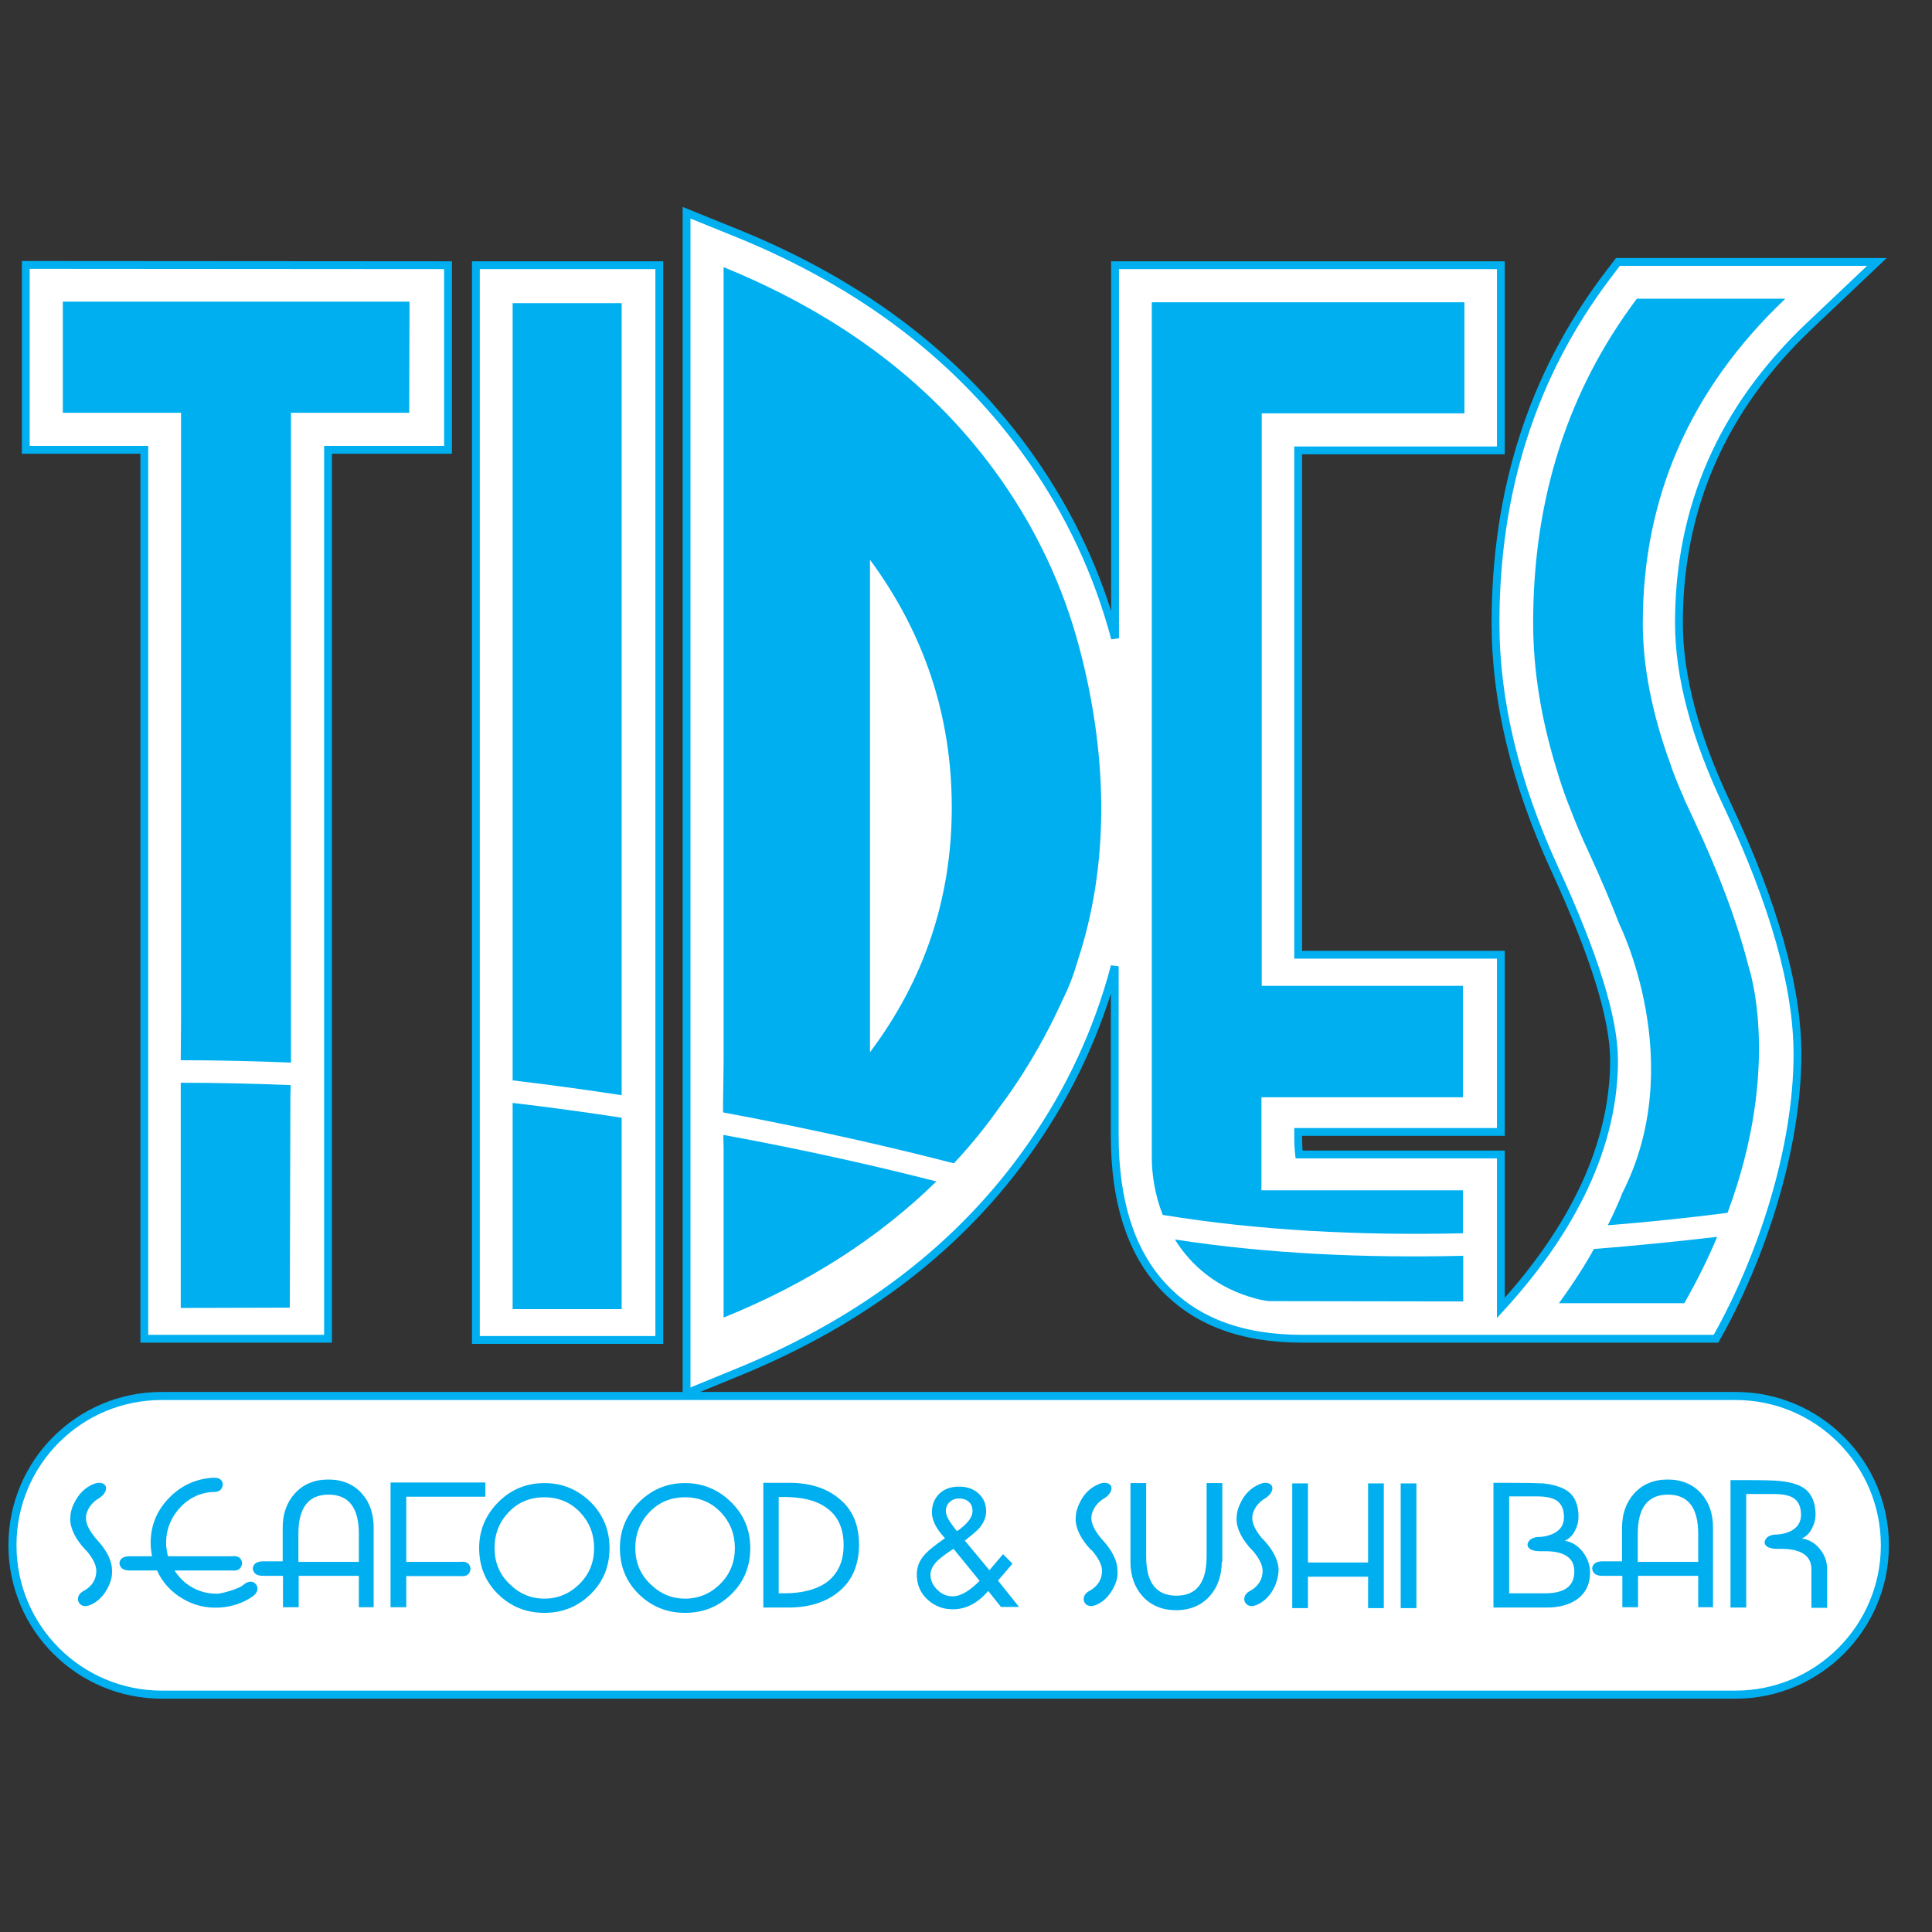 <?xml version="1.0" encoding="utf-8"?>
<!-- Generator: Adobe Illustrator 19.2.1, SVG Export Plug-In . SVG Version: 6.00 Build 0)  -->
<svg version="1.1" id="layer" xmlns="http://www.w3.org/2000/svg" xmlns:xlink="http://www.w3.org/1999/xlink" x="0px" y="0px"
	 viewBox="0 0 652 652" style="enable-background:new 0 0 652 652;" xml:space="preserve">
<rect x="0" y="0" width="652" height="652" fill="#333333" stroke="none"/>
<style type="text/css">
	.st0{fill:#FFFFFF;}
	.st1{fill:none;stroke:#00AFEF;stroke-width:2.643;}
	.st2{fill:#00AFEF;}
	.st3{fill:none;stroke:#00AFEF;stroke-width:2.724;}
</style>
<g>
	<path class="st0" d="M546,88.4l-3.8,5c-25,33.2-37.5,72.2-37.5,116.9c0,26.4,6.7,54,19.9,82.8c13.4,29.1,20.1,50.6,20.1,64.7
		c0,25.1-10.6,53.4-38.2,83.6v-51.8h-67c-0.4,0-0.7,0-1.1,0c-0.2-1.6-0.3-3.7-0.3-6.3V382h68.4v-59.8h-68.4V152h68.4V89.5H376.3
		v125.9c-5.8-21.8-15.3-42.1-28.4-60.7c-23.4-33.3-56.4-58.6-98.9-75.9l-17.3-7v398.4l17.3-7.1c42.6-17.4,75.6-42.8,98.9-76.2
		c13.1-18.7,22.5-38.9,28.3-60.8v57.2c0,21.9,5.3,38.7,15.9,50.4c11,12.1,26.7,18.1,47.4,18.1l139.6,0c15.5-27.4,27.5-64.4,27.5-96
		c0-22.6-7.9-50.7-23.8-84.4l0,0l0,0c-10.8-22.8-16.2-43.2-16.2-61.2c0-39,14.7-72.4,44-100.2l22.8-21.6H546z"/>
	<path class="st1" d="M546,88.4l-3.8,5c-25,33.2-37.5,72.2-37.5,116.9c0,26.4,6.7,54,19.9,82.8c13.4,29.1,20.1,50.6,20.1,64.7
		c0,25.1-10.6,53.4-38.2,83.6v-51.8h-67c-0.4,0-0.7,0-1.1,0c-0.2-1.6-0.3-3.7-0.3-6.3V382h68.4v-59.8h-68.4V152h68.4V89.5H376.3
		v125.9c-5.8-21.8-15.3-42.1-28.4-60.7c-23.4-33.3-56.4-58.6-98.9-75.9l-17.3-7v398.4l17.3-7.1c42.6-17.4,75.6-42.8,98.9-76.2
		c13.1-18.7,22.5-38.9,28.3-60.8v57.2c0,21.9,5.3,38.7,15.9,50.4c11,12.1,26.7,18.1,47.4,18.1l139.6,0c15.5-27.4,27.5-64.4,27.5-96
		c0-22.6-7.9-50.7-23.8-84.4l0,0l0,0c-10.8-22.8-16.2-43.2-16.2-61.2c0-39,14.7-72.4,44-100.2l22.8-21.6H546z"/>
	<polygon class="st0" points="151.2,89.5 8.7,89.4 8.7,151.8 48.7,151.8 48.7,451.8 110.7,451.8 110.7,151.8 151.2,151.8 	"/>
	<polygon class="st1" points="151.2,89.5 8.7,89.4 8.7,151.8 48.7,151.8 48.7,451.8 110.7,451.8 110.7,151.8 151.2,151.8 	"/>
	<rect x="160.6" y="89.5" class="st0" width="61.9" height="362.7"/>
	<rect x="160.6" y="89.5" class="st1" width="61.9" height="362.7"/>
	<path class="st2" d="M493.7,416.2v-14.5h-68v-31.4h-0.1h68.1v-37.6h-67.9h-0.1h0.1v-15.3v-14.7V139.5h68.4V102H388.7v221v13.8v50.9
		c0,0,0,0.6,0,2.8c0,5.8,1,12.7,3.7,19.5C424.7,415.3,459.1,417,493.7,416.2"/>
	<path class="st2" d="M396.5,418.3c5.5,8.8,14.2,16.5,27.5,20c1.1,0.3,3,0.7,4.5,0.8l65.3,0.1v-15.4
		C460.6,424.6,427.6,423.1,396.5,418.3"/>
	<path class="st2" d="M337.7,373.1c0,0,10.6-13.5,19.8-33.3c3.6-7.6,4.1-8.6,7-18.1c10.4-33.4,8.7-69.5-0.3-103.3
		c-5.4-20.4-14.3-39.3-26.5-56.7c-22-31.3-53.2-55.1-93.4-71.5l-0.1,0v263.7v4.2l-0.2,15.3l0,2c32.2,6,59,12.3,77.9,17.2
		C327.6,386.5,332.9,380,337.7,373.1 M293.6,188.9c18.4,25,27.6,52.8,27.6,83.6c0,30.5-9.2,58.1-27.6,82.6V188.9z"/>
	<path class="st2" d="M244.2,387.5v57.2l0.1-0.1c28.4-11.5,52.3-26.9,71.7-45.9c-18.4-4.7-42.9-10.4-71.9-15.7L244.2,387.5z"/>
	<path class="st2" d="M590.1,326.2c-3.7-14.6-9.8-31.1-18.4-49.4l0,0c-0.9-2-1.9-4-2.8-6c-0.3-0.6-0.6-1.3-0.8-1.9
		c-3.3-7.4-4.4-11.1-4.4-11.1c-6.2-17-9.3-32.9-9.3-47.5c0-42.5,16-78.9,47.9-109.3l0.2-0.2h-50.1l0,0c-23.3,31-35,67.5-35,109.4
		c0,16,2.7,32.6,8,49.7l0.1,0.3c2.2,7.5,4.3,12.4,4.3,12.4c1.9,5,4,10,6.4,15.1c4,8.7,7.4,16.7,10.3,24.2c0,0,23.4,46.8,1,90.7
		c0,0-1.4,3.9-4.9,10.9c13.7-1.1,27.2-2.5,40.4-4.2C601.6,359.4,590.1,326.2,590.1,326.2"/>
	<path class="st2" d="M526.1,439.8h42.3c4.4-7.7,8.1-15.2,11.1-22.4c-13.7,1.6-27.6,3-41.6,4.1C535,426.8,531.1,432.9,526.1,439.8"
		/>
	<path class="st2" d="M98.2,355.5V139.3h39.9l0.1-37.5h-117v37.5h39.9v204.2L61,357.8c12.5,0,24.9,0.3,37.2,0.8L98.2,355.5z"/>
	<path class="st2" d="M61,441.4l36.8-0.1l0.2-71.2l0.1-3.9c-12.2-0.5-24.5-0.8-37.1-0.8V441.4z"/>
	<path class="st2" d="M173,441.8h36.8v-64.6c-11.8-1.8-24.1-3.5-36.8-5V441.8z"/>
	<path class="st2" d="M209.8,102.3H173v262.3c12.7,1.5,25,3.2,36.8,5V102.3z"/>
	<path class="st0" d="M4.2,521.5c0,27.9,22.6,50.4,50.4,50.4h531.1c27.8,0,50.4-22.6,50.4-50.4c0-27.8-22.6-50.4-50.4-50.4H54.6
		C26.7,471.1,4.2,493.6,4.2,521.5"/>
	<path class="st3" d="M4.2,521.5c0,27.9,22.6,50.4,50.4,50.4h531.1c27.8,0,50.4-22.6,50.4-50.4c0-27.8-22.6-50.4-50.4-50.4H54.6
		C26.7,471.1,4.2,493.6,4.2,521.5z"/>
	<path class="st2" d="M36.6,535.4c-1.4,2.9-3.3,4.9-5.8,6.1c-0.7,0.3-1.4,0.5-2,0.5c-1.1,0-1.8-0.5-2.3-1.4
		c-0.1-0.3-0.2-0.6-0.2-0.9c0-1.3,0.8-2.3,2.3-3c2.6-1.6,3.9-3.8,3.9-6.6c0-2-1.2-4.3-3.5-7l0,0.1c-3.5-3.7-5.3-7.3-5.3-10.6
		c0-1.7,0.4-3.5,1.3-5.3c1.5-3.1,3.6-5.2,6.4-6.4c0.7-0.3,1.4-0.5,2-0.5c1,0,1.7,0.3,2.2,1c0.1,0.2,0.2,0.5,0.2,0.8
		c0,1.1-0.7,2.2-2.2,3.3c-1.3,0.7-2.3,1.6-3.2,2.8c-0.9,1.3-1.4,2.7-1.4,4c0,2,1.2,4.4,3.5,7.1l0,0c3.5,3.7,5.3,7.3,5.3,10.6
		C37.9,531.8,37.5,533.5,36.6,535.4"/>
	<path class="st2" d="M86.4,534.7c0.3,0.4,0.5,0.9,0.5,1.4c0,1-0.6,1.9-1.7,2.7c-3.2,2.2-6.8,3.4-10.9,3.7c-4.6,0.3-8.8-0.7-12.7-3
		c-3.9-2.3-6.8-5.5-8.6-9.5h-9.2c-2.2,0-3.3-0.8-3.5-2.5c0.2-1.6,1.4-2.3,3.6-2.3h7.4c-0.2-1-0.3-1.9-0.4-2.9
		c-0.4-6.2,1.4-11.5,5.5-16.1c4.1-4.5,9.2-7.1,15.4-7.5c2.1-0.1,3.3,0.6,3.4,2.3c-0.2,1.8-1.3,2.6-3.4,2.5
		c-4.7,0.3-8.5,2.3-11.6,5.9c-3,3.6-4.4,7.8-4.1,12.4c0.1,1.1,0.3,2.3,0.6,3.4H78c2.3-0.3,3.5,0.5,3.7,2.3c-0.2,1.9-1.3,2.7-3.4,2.5
		H58.9c1.6,2.5,3.7,4.5,6.3,5.9c2.7,1.4,5.6,2.1,8.7,1.9c1.2-0.2,2.3-0.5,3.3-0.8c2.4-0.7,4.1-1.4,5-2.2c0.8-0.7,1.6-1,2.3-1
		C85.3,533.7,85.9,534.1,86.4,534.7"/>
	<path class="st2" d="M126.3,542.4h-5.2v-10.6h-20.3v10.6h-5.3v-10.6h-6.7c-2.2,0-3.3-0.8-3.5-2.5c0.2-1.6,1.4-2.4,3.6-2.4h6.5
		v-11.3c0-4.8,1.4-8.6,4.1-11.6c2.8-3.1,6.6-4.7,11.3-4.7c4.7,0,8.5,1.6,11.3,4.7c2.7,3,4,6.9,4,11.6V542.4z M121.1,527.1v-9.5
		c0-8.8-3.4-13.2-10.2-13.2s-10.2,4.4-10.2,13.2v9.5H121.1z"/>
	<path class="st2" d="M163.8,505.1h-26.7v22h18c2.3-0.3,3.5,0.5,3.7,2.3c-0.2,1.9-1.3,2.7-3.4,2.5h-18.3v10.5h-5.3v-42.1h32V505.1z"
		/>
	<path class="st2" d="M205.7,522.4c0,6.2-2.1,11.4-6.4,15.6c-4.3,4.2-9.5,6.3-15.6,6.3c-6.1,0-11.3-2.1-15.6-6.3
		c-4.3-4.2-6.4-9.4-6.4-15.6c0-6,2.2-11.2,6.5-15.5c4.3-4.3,9.5-6.4,15.6-6.4c6,0,11.2,2.2,15.5,6.4
		C203.6,511.2,205.7,516.4,205.7,522.4 M200.5,522.4c0-4.7-1.6-8.7-4.7-12c-3.2-3.4-7.3-5.1-12.1-5.1c-4.9,0-8.9,1.7-12,5
		c-3.2,3.3-4.8,7.3-4.8,12.1c0,4.8,1.6,8.8,5,12.1c3.3,3.3,7.2,5,11.8,5c4.6,0,8.6-1.7,11.9-5C198.9,531.2,200.5,527.2,200.5,522.4"
		/>
	<path class="st2" d="M253.2,522.4c0,6.2-2.1,11.4-6.4,15.6c-4.3,4.2-9.5,6.3-15.6,6.3c-6.1,0-11.3-2.1-15.6-6.3
		c-4.3-4.2-6.4-9.4-6.4-15.6c0-6,2.2-11.2,6.5-15.5c4.3-4.3,9.5-6.4,15.5-6.4c6,0,11.2,2.2,15.5,6.4
		C251.1,511.2,253.2,516.4,253.2,522.4 M248,522.4c0-4.7-1.6-8.7-4.7-12c-3.2-3.4-7.3-5.1-12.1-5.1c-4.9,0-8.9,1.7-12,5
		c-3.2,3.3-4.8,7.3-4.8,12.1c0,4.8,1.6,8.8,5,12.1c3.3,3.3,7.2,5,11.8,5c4.6,0,8.6-1.7,11.9-5C246.4,531.2,248,527.2,248,522.4"/>
	<path class="st2" d="M289.9,521.2c0,6.9-2.3,12.3-6.9,16c-4.3,3.5-9.9,5.3-16.9,5.3h-8.5v-42.1h8.7c6.8,0,12.4,1.7,16.7,5.2
		C287.6,509.2,289.9,514.5,289.9,521.2 M284.7,521.4c0-5.7-2-10-6-12.7c-3.4-2.4-8.1-3.5-14.1-3.5h-1.8v32.5h1.8
		c6,0,10.6-1.2,14.1-3.5C282.7,531.3,284.7,527.1,284.7,521.4"/>
	<path class="st2" d="M343.9,542.3h-6.1l-4.3-5.4c-3.5,4.1-7.5,6.2-11.9,6.2c-3.4,0-6.2-1.1-8.6-3.3c-2.4-2.2-3.6-5-3.6-8.4
		c0-2.3,0.7-4.3,2.1-6.1c1-1.3,2.6-2.7,4.9-4.4l2.5-1.8c-2.9-3.1-4.4-6-4.4-8.7c0-2.7,0.9-4.8,2.6-6.4c1.7-1.6,3.9-2.3,6.6-2.3
		c2.5,0,4.7,0.7,6.4,2.2c1.8,1.6,2.7,3.6,2.7,6.1c0,2-0.8,3.9-2.3,5.7c-1,1.1-2.7,2.5-4.9,4.2l8.3,10l4.6-5.4l3.2,3.2l-4.9,5.7
		L343.9,542.3z M330.6,533.5l-8.8-10.8l-0.5,0.3c-2.3,1.5-3.8,2.7-4.7,3.5c-1.7,1.6-2.6,3.3-2.6,4.9c0,1.9,0.8,3.6,2.3,5.1
		c1.5,1.5,3.2,2.2,5.1,2.2C324,538.8,327.1,537,330.6,533.5 M328.2,510c0-1.4-0.4-2.5-1.3-3.2c-0.9-0.8-2-1.1-3.3-1.1
		c-1.2,0-2.3,0.4-3.1,1.2c-0.9,0.8-1.3,1.8-1.3,3.1c0,1.2,0.8,2.9,2.4,5l1.3,1.7l0.7-0.4C326.7,514,328.2,511.9,328.2,510"/>
	<path class="st2" d="M376,535.4c-1.4,2.9-3.3,4.9-5.8,6.1c-0.7,0.3-1.4,0.5-2,0.5c-1.1,0-1.8-0.5-2.3-1.4c-0.1-0.3-0.2-0.6-0.2-0.9
		c0-1.3,0.8-2.3,2.3-3c2.6-1.6,3.9-3.8,3.9-6.6c0-2-1.2-4.3-3.5-7l-0.1,0.1c-3.5-3.7-5.3-7.3-5.3-10.6c0-1.7,0.4-3.5,1.3-5.3
		c1.4-3.1,3.6-5.2,6.4-6.4c0.7-0.3,1.4-0.5,2-0.5c1,0,1.7,0.3,2.2,1c0.1,0.2,0.2,0.5,0.2,0.8c0,1.1-0.7,2.2-2.2,3.3
		c-1.3,0.7-2.3,1.6-3.2,2.8c-0.9,1.3-1.4,2.7-1.4,4c0,2,1.2,4.4,3.5,7.1l0,0c3.5,3.7,5.3,7.3,5.3,10.6
		C377.3,531.8,376.9,533.5,376,535.4"/>
	<path class="st2" d="M412.3,527.1c0,4.7-1.4,8.6-4.1,11.6c-2.8,3.1-6.6,4.7-11.3,4.7c-4.7,0-8.5-1.6-11.3-4.7
		c-2.7-3-4.1-6.9-4.1-11.6v-26.6h5.3v24.8c0,8.8,3.4,13.2,10.2,13.2c6.8,0,10.2-4.4,10.2-13.2v-24.8h5.3V527.1z"/>
	<path class="st2" d="M430.2,535.4c-1.4,2.9-3.3,4.9-5.8,6.1c-0.7,0.3-1.4,0.5-2,0.5c-1.1,0-1.8-0.5-2.3-1.4
		c-0.1-0.3-0.2-0.6-0.2-0.9c0-1.3,0.8-2.3,2.3-3c2.6-1.6,3.9-3.8,3.9-6.6c0-2-1.2-4.3-3.5-7l0,0.1c-3.5-3.7-5.3-7.3-5.3-10.6
		c0-1.7,0.4-3.5,1.3-5.3c1.4-3.1,3.6-5.2,6.4-6.4c0.7-0.3,1.4-0.5,2-0.5c1,0,1.7,0.3,2.2,1c0.1,0.2,0.2,0.5,0.2,0.8
		c0,1.1-0.7,2.2-2.2,3.3c-1.3,0.7-2.3,1.6-3.2,2.8c-0.9,1.3-1.4,2.7-1.4,4c0,2,1.2,4.4,3.5,7.1l0.1,0c3.5,3.7,5.3,7.3,5.3,10.6
		C431.4,531.8,431,533.5,430.2,535.4"/>
	<polygon class="st2" points="467,542.7 461.7,542.7 461.7,532.1 441.4,532.1 441.4,542.7 436.1,542.7 436.1,500.6 441.4,500.6 
		441.4,527.3 461.7,527.3 461.7,500.6 467,500.6 	"/>
	<rect x="472.7" y="500.6" class="st2" width="5.3" height="42.1"/>
	<path class="st2" d="M536.6,530.7c0,3.9-1.5,7-4.5,9.1c-2.6,1.8-6,2.7-10.1,2.7H504v-42.1h5.3c5.9,0,9.7,0.1,11.4,0.2
		c3.9,0.4,6.7,1.4,8.6,2.8c2.3,1.8,3.4,4.7,3.4,8.5c0,1.6-0.4,3.2-1.2,4.7c-0.8,1.6-2,2.7-3.3,3.3v0.1c2.4,0.4,4.4,1.7,6,3.8
		C535.8,525.9,536.6,528.2,536.6,530.7 M531.3,530.3c0-4.7-3.6-7-10.7-6.8c-3.2,0.1-4.9-0.6-5.1-2.1c0-0.5,0.2-0.9,0.4-1.2
		c0.5-0.8,1.5-1.3,2.8-1.5c2.4,0,4.3-0.5,6-1.4c2.1-1.2,3.1-2.9,3.1-5.3c0-2.7-0.9-4.6-2.6-5.7c-1.4-0.8-3.4-1.3-6.3-1.3h-9.6v32.7
		h12.1C528,537.7,531.3,535.3,531.3,530.3"/>
	<path class="st2" d="M578.3,542.4h-5.2v-10.6h-20.3v10.6h-5.3v-10.6h-6.7c-2.2,0-3.3-0.8-3.5-2.5c0.2-1.6,1.4-2.4,3.6-2.4h6.5
		v-11.3c0-4.8,1.4-8.6,4.1-11.6c2.8-3.1,6.6-4.7,11.3-4.7c4.7,0,8.5,1.6,11.3,4.7c2.7,3,4,6.9,4,11.6V542.4z M573.1,527.1v-9.5
		c0-8.8-3.4-13.2-10.2-13.2c-6.8,0-10.2,4.4-10.2,13.2v9.5H573.1z"/>
	<path class="st2" d="M616.5,542.6h-5.2v-13c0-4.7-3.6-7-10.7-6.9c-3.2,0.1-4.9-0.6-5.1-2.1c0-0.5,0.2-0.9,0.4-1.2
		c0.5-0.8,1.4-1.3,2.8-1.5c2.4,0,4.3-0.5,6-1.4c2.1-1.2,3.1-3,3.1-5.3c0-2.7-0.9-4.6-2.6-5.7c-1.3-0.8-3.5-1.3-6.3-1.3h-9.6v38.3
		H584v-43h5.2c5.9,0,9.8,0.1,11.5,0.3c3.9,0.4,6.7,1.3,8.6,2.8c2.2,1.8,3.4,4.7,3.4,8.5c0,1.6-0.4,3.2-1.2,4.7
		c-0.8,1.6-1.9,2.7-3.3,3.3v0.1c2.4,0.4,4.4,1.6,6,3.6c1.6,2,2.4,4.2,2.4,6.7V542.6z"/>
</g>
</svg>
